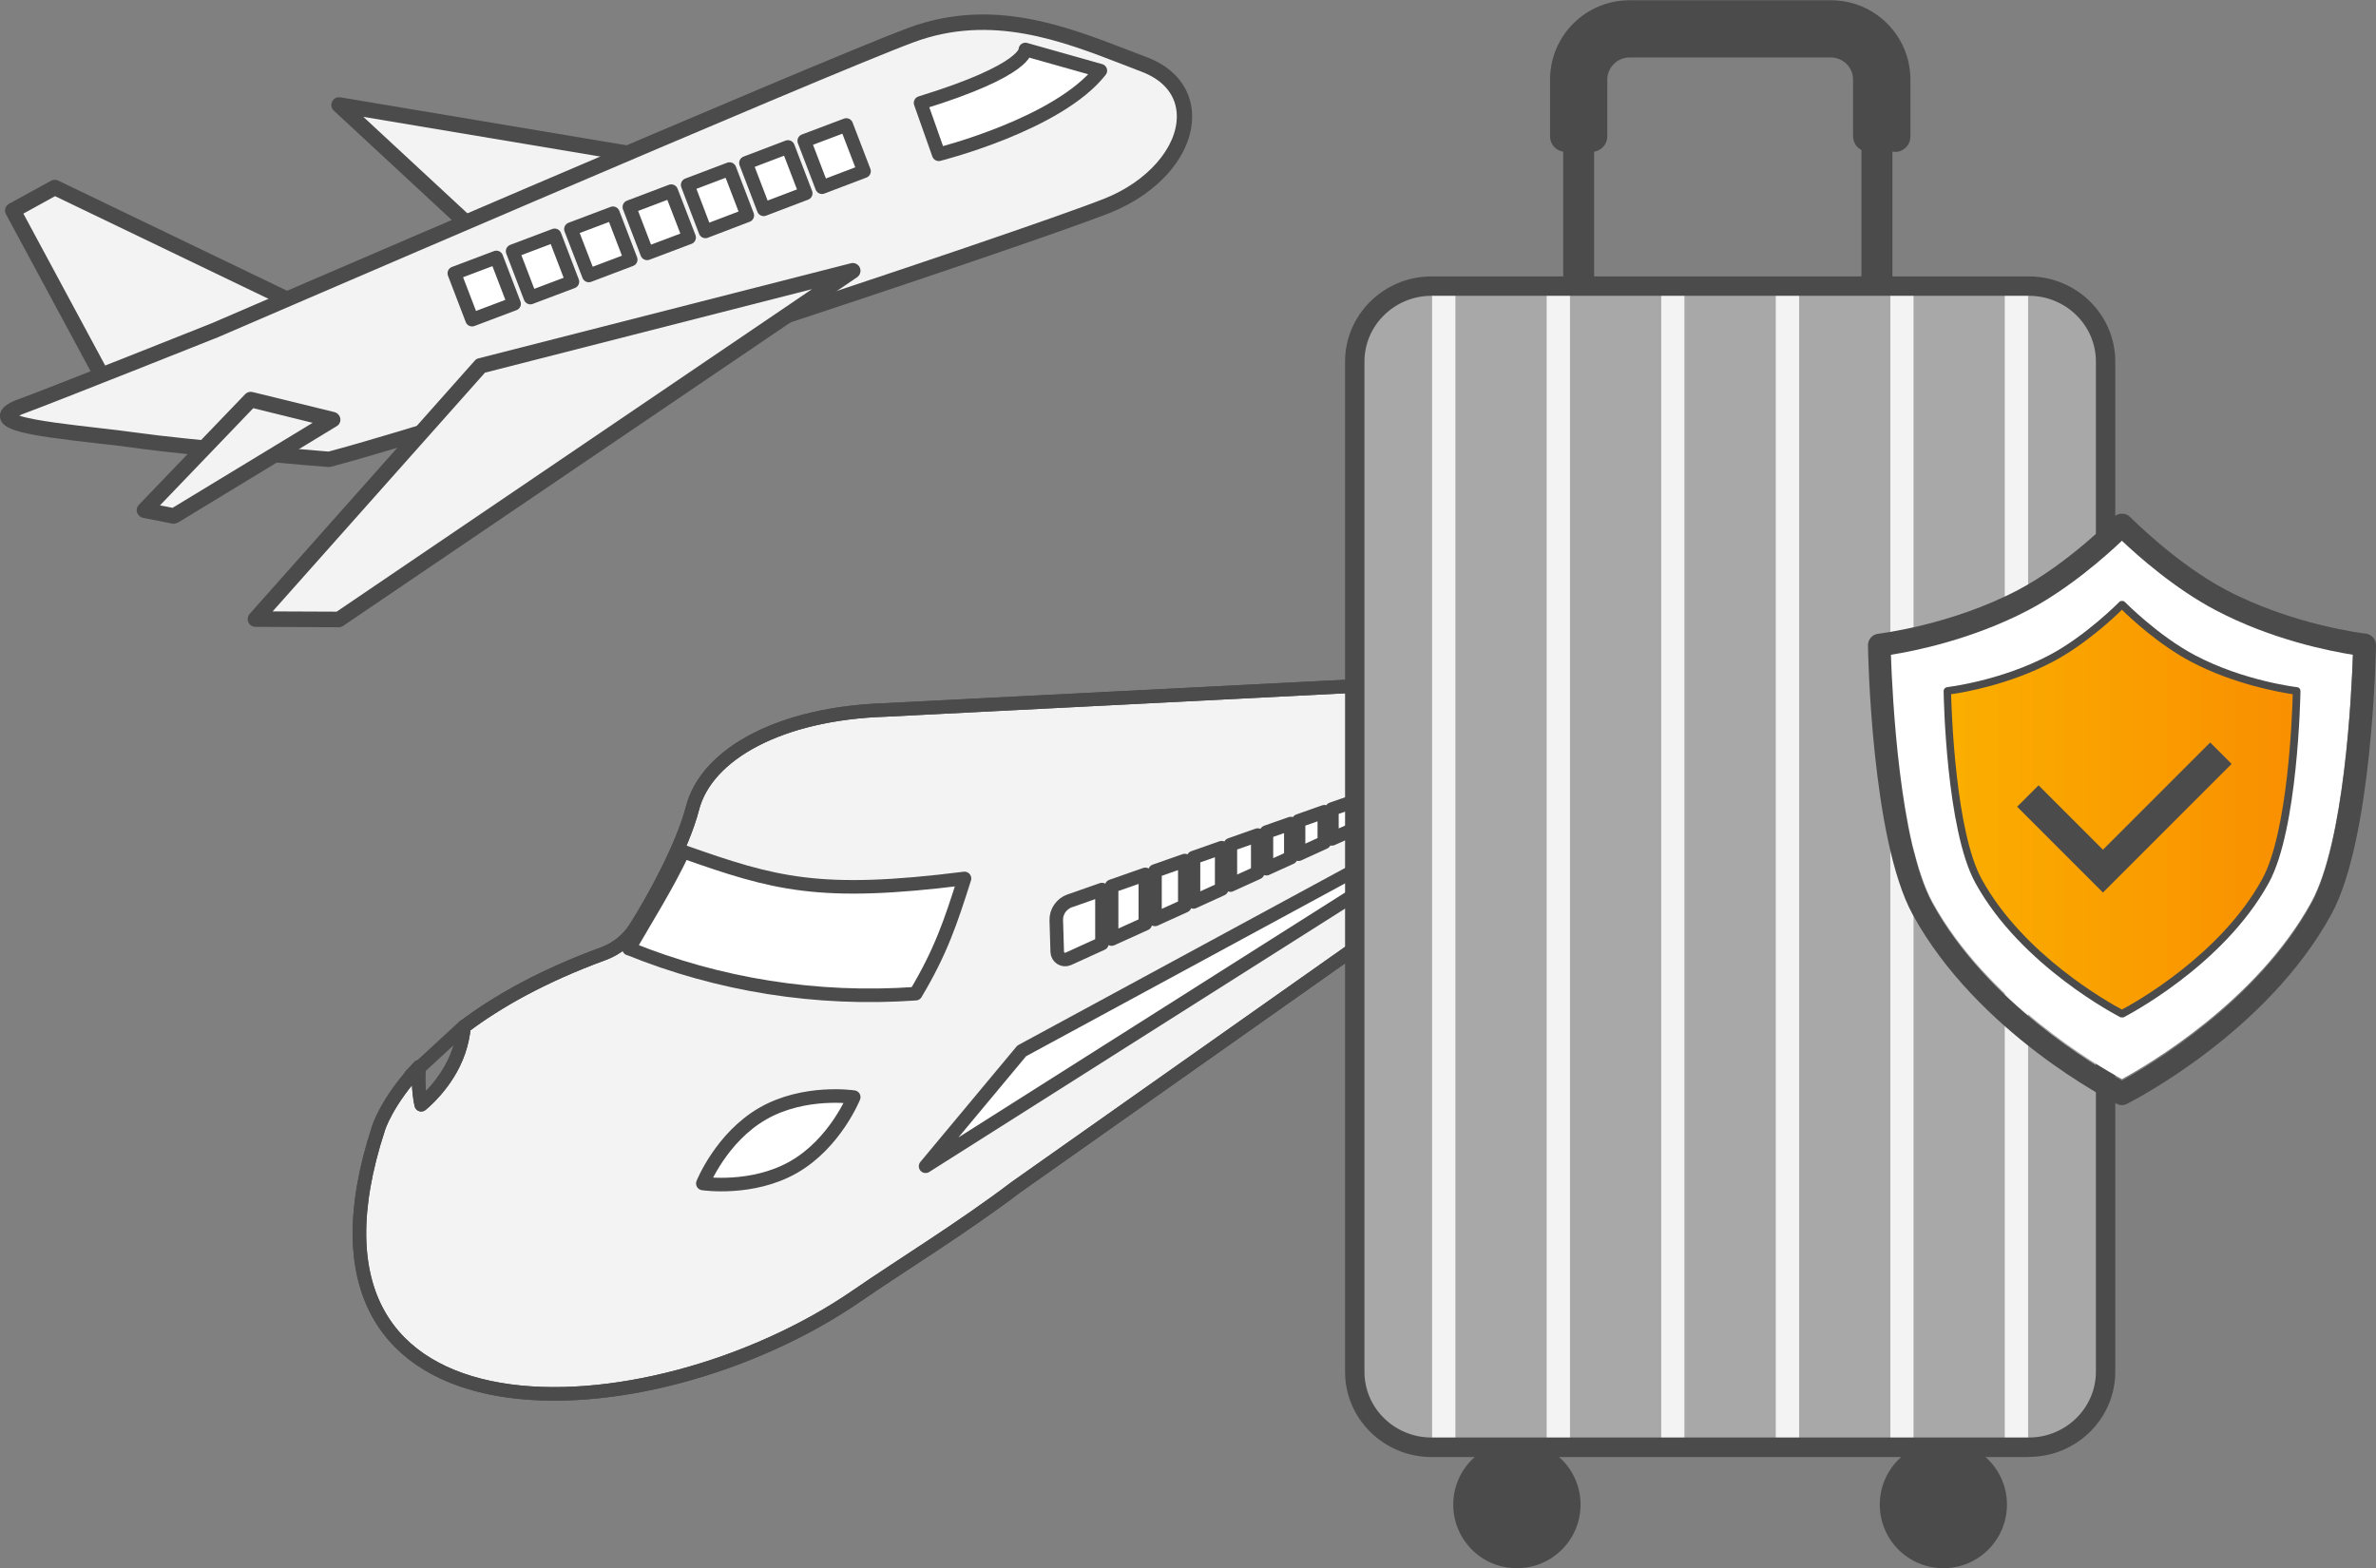 <?xml version="1.0" encoding="UTF-8"?>
<svg id="_レイヤー_2" data-name="レイヤー 2" xmlns="http://www.w3.org/2000/svg" width="175.25" height="115.68" xmlns:xlink="http://www.w3.org/1999/xlink" viewBox="0 0 175.25 115.68">
  <rect x="0" y="0" width="175.25" height="115.68" fill="#808080" stroke="none"/>
  <defs>
    <style>
      .cls-1, .cls-2 {
        stroke: #4b4b4b;
        stroke-linecap: round;
        stroke-linejoin: round;
      }

      .cls-1, .cls-3 {
        fill: #fff;
      }

      .cls-4 {
        fill: url(#_新規グラデーションスウォッチ_3);
      }

      .cls-2 {
        fill: none;
      }

      .cls-5 {
        fill: #f3f3f3;
      }

      .cls-6 {
        fill: #4b4b4b;
      }

      .cls-7 {
        fill: #a8a8a8;
      }
    </style>
    <linearGradient id="_新規グラデーションスウォッチ_3" data-name="新規グラデーションスウォッチ 3" x1="143.63" y1="59.69" x2="169.4" y2="59.69" gradientUnits="userSpaceOnUse">
      <stop offset="0" stop-color="#fbae00"/>
      <stop offset="1" stop-color="#f98f00"/>
    </linearGradient>
  </defs>
  <g id="_レイヤー_1-2" data-name="レイヤー 1">
    <g>
      <polygon class="cls-1" points="108.99 57 108.99 55.92 110 55.57 110 56.54 108.99 57"/>
      <polygon class="cls-1" points="104.12 57.63 105.43 57.17 105.43 58.62 104.12 59.21 104.12 57.63"/>
      <polygon class="cls-1" points="105.93 57 107.11 56.58 107.11 57.85 105.93 58.39 105.93 57"/>
      <polygon class="cls-1" points="107.54 56.43 108.57 56.07 108.57 57.19 107.54 57.66 107.54 56.43"/>
      <polygon class="cls-1" points="110.43 56.35 110.43 55.42 119.26 52.33 110.43 56.35"/>
      <g>
        <polygon class="cls-5" points="51.25 12.14 25.01 7.75 35.75 17.7 51.25 12.14"/>
        <path class="cls-6" d="M35.75,18.27c-.14,0-.28-.05-.39-.15l-10.74-9.96c-.18-.17-.24-.44-.12-.67.11-.23.35-.35.61-.31l26.24,4.4c.26.04.45.25.47.51s-.13.5-.38.59l-15.5,5.56c-.06.02-.13.03-.19.03ZM26.8,8.62l9.08,8.42,13.12-4.7-22.2-3.72Z"/>
      </g>
      <g>
        <polygon class="cls-5" points="22.51 22.72 4.05 13.83 .95 15.53 8.4 29.37 22.51 22.72"/>
        <path class="cls-6" d="M8.4,29.94c-.2,0-.4-.11-.5-.3L.44,15.8c-.15-.28-.05-.62.23-.77l3.1-1.7c.16-.09.36-.09.52-.01l18.47,8.89c.2.1.32.3.32.52s-.13.42-.33.51l-14.12,6.65c-.08.04-.16.05-.24.05ZM1.72,15.75l6.93,12.87,12.54-5.91L4.06,14.47l-2.34,1.29Z"/>
      </g>
      <g>
        <path class="cls-5" d="M24.28,33.88c10.58-2.79,51.27-16.28,57.39-18.71,6.12-2.43,7.75-8.53,2.73-10.42-5.02-1.89-10.7-4.57-17.19-2.17-6.49,2.4-51.37,21.78-51.37,21.78,0,0-11.9,4.74-14.17,5.58-4.07,1.5,4.15,1.94,8.29,2.53,4.05.58,14.32,1.41,14.32,1.41Z"/>
        <path class="cls-6" d="M24.28,34.45s-.03,0-.05,0c-.1,0-10.33-.84-14.36-1.42-.82-.12-1.8-.23-2.82-.34C1.7,32.08.12,31.76,0,30.78c-.1-.8.96-1.19,1.47-1.37,2.24-.82,14.04-5.52,14.16-5.57.43-.19,44.96-19.41,51.38-21.79,6.11-2.25,11.48-.18,16.22,1.65.46.18.91.35,1.36.52,2.1.79,3.32,2.37,3.34,4.32.03,2.84-2.41,5.71-6.06,7.16-6.37,2.53-47.13,16.01-57.46,18.73-.05.01-.1.02-.15.02ZM1.43,30.66c1.06.37,3.94.69,5.76.9,1.03.12,2.02.23,2.85.35,3.78.54,13.13,1.31,14.19,1.4,10.46-2.77,50.9-16.15,57.23-18.66,3.16-1.25,5.36-3.76,5.34-6.09-.01-1.48-.93-2.64-2.6-3.27-.45-.17-.91-.35-1.37-.53-4.55-1.76-9.72-3.75-15.42-1.65-6.4,2.36-50.89,21.58-51.34,21.77-.13.05-11.95,4.76-14.2,5.59-.19.07-.33.13-.44.18Z"/>
      </g>
      <g>
        <polygon class="cls-5" points="18.49 29.48 10.66 37.64 12.84 38.07 24.53 30.96 18.49 29.48"/>
        <path class="cls-6" d="M12.84,38.64s-.07,0-.11-.01l-2.18-.43c-.21-.04-.37-.19-.44-.39s-.01-.42.13-.57l7.84-8.16c.14-.15.35-.21.55-.16l6.04,1.48c.22.06.39.24.43.47.04.23-.07.46-.27.57l-11.69,7.1c-.09.05-.19.08-.3.08ZM11.79,37.28l.94.18,10.33-6.27-4.38-1.08-6.88,7.17Z"/>
      </g>
      <g>
        <polygon class="cls-5" points="35.46 26.98 18.85 45.67 25 45.7 62.91 19.97 35.46 26.98"/>
        <path class="cls-6" d="M25,46.27h0l-6.16-.03c-.22,0-.43-.13-.52-.34s-.05-.44.09-.61l16.61-18.69c.08-.09.17-.15.29-.17l27.45-7.01c.27-.07.55.07.66.32.11.25.03.55-.2.71l-37.91,25.72c-.09.06-.21.1-.32.1ZM20.11,45.1l4.72.02,35.06-23.79-24.12,6.16-15.66,17.61Z"/>
      </g>
      <path class="cls-1" d="M75.63,3.65s.24,1.49-7.73,3.94l1.34,3.79s8.81-2.2,11.92-6.17l-5.53-1.56Z"/>
      <g>
        <polygon class="cls-1" points="60.63 13.81 63.73 12.63 62.42 9.22 59.32 10.39 60.63 13.81"/>
        <polygon class="cls-1" points="56.33 15.44 59.43 14.26 58.12 10.84 55.02 12.02 56.33 15.44"/>
        <polygon class="cls-1" points="52.03 17.07 55.12 15.89 53.81 12.47 50.72 13.64 52.03 17.07"/>
        <polygon class="cls-1" points="47.73 18.69 50.83 17.52 49.51 14.1 46.42 15.27 47.73 18.69"/>
        <polygon class="cls-1" points="43.43 20.32 46.52 19.15 45.21 15.73 42.11 16.9 43.43 20.32"/>
        <polygon class="cls-1" points="39.12 21.95 42.22 20.78 40.91 17.36 37.81 18.53 39.12 21.95"/>
        <polygon class="cls-1" points="34.82 23.58 37.92 22.41 36.61 18.99 33.51 20.16 34.82 23.58"/>
      </g>
      <path class="cls-5" d="M121.58,51.14c-.2-.32-.79-.79-1.43-1.04-.77-.31-1.6-.44-2.43-.4l-52.42,2.67c-7.72.25-13.2,3.23-14.23,7.27-.71,2.76-2.89,6.75-4.21,8.82-.55.86-1.37,1.52-2.33,1.88-4.54,1.66-7.87,3.56-10.3,5.39-.06.58-.18,1.21-.4,1.84-.83,2.41-2.76,3.92-2.76,3.92,0,0-.3-1.22-.16-2.8-2.41,2.59-2.99,4.53-2.99,4.53-8,24.38,20.01,22.9,35.29,12.36,3.22-2.22,7.75-4.99,11.73-8.01l45.39-32.01c.93-.65,1.5-1.7,1.56-2.83.03-.69-.09-1.25-.29-1.58Z"/>
      <path class="cls-2" d="M121.58,51.14c-.2-.32-.79-.79-1.43-1.04-.77-.31-1.6-.44-2.43-.4l-52.42,2.67c-7.72.25-13.2,3.23-14.23,7.27-.71,2.76-2.89,6.75-4.21,8.82-.55.86-1.37,1.52-2.33,1.88-4.54,1.66-7.87,3.56-10.3,5.39-.06.58-.18,1.21-.4,1.84-.83,2.41-2.76,3.92-2.76,3.92,0,0-.3-1.22-.16-2.8-2.41,2.59-2.99,4.53-2.99,4.53-8,24.38,20.01,22.9,35.29,12.36,3.22-2.22,7.75-4.99,11.73-8.01l45.39-32.01c.93-.65,1.5-1.7,1.56-2.83.03-.69-.09-1.25-.29-1.58Z"/>
      <path class="cls-2" d="M121.58,51.14c-.2-.32-.79-.79-1.43-1.04-.77-.31-1.6-.44-2.43-.4l-52.42,2.67c-7.72.25-13.2,3.23-14.23,7.27-.71,2.76-2.89,6.75-4.21,8.82-.55.86-1.37,1.52-2.33,1.88-4.54,1.66-7.87,3.56-10.3,5.39-.06.58-.18,1.21-.4,1.84-.83,2.41-2.76,3.92-2.76,3.92,0,0-.3-1.22-.16-2.8-2.41,2.59-2.99,4.53-2.99,4.53-8,24.38,20.01,22.9,35.29,12.36,3.22-2.22,7.75-4.99,11.73-8.01l45.39-32.01c.93-.65,1.5-1.7,1.56-2.83.03-.69-.09-1.25-.29-1.58Z"/>
      <polygon class="cls-1" points="81.99 69.27 81.99 65.37 84.48 64.5 84.48 68.14 81.99 69.27"/>
      <polygon class="cls-1" points="85.19 64.25 87.39 63.48 87.39 66.82 85.19 67.82 85.19 64.25"/>
      <polygon class="cls-1" points="88.03 63.26 90.11 62.53 90.11 65.58 88.03 66.53 88.03 63.26"/>
      <polygon class="cls-1" points="90.75 62.31 92.77 61.6 92.77 64.37 90.75 65.29 90.75 62.31"/>
      <polygon class="cls-1" points="93.41 61.38 95.21 60.75 95.21 63.26 93.41 64.08 93.41 61.38"/>
      <polygon class="cls-1" points="95.78 60.55 97.68 59.88 97.68 62.14 95.78 63.01 95.78 60.55"/>
      <polygon class="cls-1" points="98.24 59.68 99.83 59.13 99.83 61.17 98.24 61.88 98.24 59.68"/>
      <polygon class="cls-1" points="100.4 58.93 101.82 58.43 101.82 60.26 100.4 60.91 100.4 58.93"/>
      <polygon class="cls-1" points="102.32 58.26 103.63 57.8 103.63 59.44 102.32 60.03 102.32 58.26"/>
      <path class="cls-1" d="M78.91,66.45l2.37-.83v3.98l-2.48,1.13c-.38.17-.8-.1-.82-.51l-.07-2.33c-.02-.64.38-1.22.99-1.44Z"/>
      <path class="cls-1" d="M58.54,86.09c-3.07,1.76-6.7,1.21-6.7,1.21,0,0,1.36-3.4,4.43-5.16,3.07-1.76,6.7-1.21,6.7-1.21,0,0-1.36,3.4-4.43,5.16Z"/>
      <path class="cls-1" d="M46.39,69.98c1.41-2.44,2.8-4.63,4-7.16,6.75,2.38,10,3.33,20.75,1.98-1.02,3.22-1.75,5.4-3.6,8.5-7.32.52-14.55-.65-21.15-3.33Z"/>
      <polygon class="cls-1" points="68.27 86.03 75.36 77.52 119.26 53.73 68.27 86.03"/>
      <g>
        <path class="cls-6" d="M117.59,23.51h-2.29v-12.4c0-.63.51-1.14,1.14-1.14h0c.63,0,1.14.51,1.14,1.14v12.4Z"/>
        <path class="cls-6" d="M139.59,23.51h-2.29v-12.4c0-.63.51-1.14,1.14-1.14h0c.63,0,1.14.51,1.14,1.14v12.4Z"/>
        <path class="cls-6" d="M139.76,11.19h-1.94c-.63,0-1.14-.51-1.14-1.14v-4.18c0-.9-.74-1.63-1.63-1.63h-14.86c-.9,0-1.64.74-1.64,1.64v4.18c0,.63-.51,1.14-1.14,1.14h-1.94c-.63,0-1.14-.51-1.14-1.14v-4.18c0-3.24,2.62-5.86,5.86-5.86h14.86c3.24,0,5.86,2.62,5.86,5.86v4.19c0,.63-.51,1.14-1.14,1.14Z"/>
        <path class="cls-7" d="M155.3,101.2c0,3.07-2.54,5.57-5.67,5.57h-44.05c-3.13,0-5.67-2.49-5.67-5.57V26.67c0-3.07,2.54-5.57,5.67-5.57h44.05c3.13,0,5.67,2.49,5.67,5.57v74.52Z"/>
        <path class="cls-7" d="M155.3,26.67v74.52c0,3.07-2.54,5.57-5.67,5.57h-44.05c-3.13,0-5.67-2.49-5.67-5.57l55.39-74.52Z"/>
        <g>
          <path class="cls-6" d="M116.58,110.99c0,2.59-2.1,4.69-4.7,4.69s-4.69-2.1-4.69-4.69,2.1-4.69,4.69-4.69,4.7,2.1,4.7,4.69Z"/>
          <path class="cls-6" d="M148.03,110.99c0,2.59-2.1,4.69-4.69,4.69s-4.69-2.1-4.69-4.69,2.1-4.69,4.69-4.69,4.69,2.1,4.69,4.69Z"/>
        </g>
        <g>
          <rect class="cls-5" x="105.63" y="21.22" width="1.72" height="85.19"/>
          <rect class="cls-5" x="114.08" y="21.22" width="1.72" height="85.19"/>
          <rect class="cls-5" x="122.53" y="21.22" width="1.71" height="85.19"/>
          <rect class="cls-5" x="130.98" y="21.22" width="1.72" height="85.19"/>
          <rect class="cls-5" x="139.43" y="21.22" width="1.71" height="85.19"/>
          <rect class="cls-5" x="147.87" y="21.22" width="1.72" height="85.19"/>
        </g>
        <path class="cls-6" d="M149.64,107.48h-44.05c-3.52,0-6.38-2.82-6.38-6.28V26.67c0-3.46,2.86-6.28,6.38-6.28h44.05c3.52,0,6.38,2.82,6.38,6.28v74.52c0,3.46-2.86,6.28-6.38,6.28ZM105.59,21.82c-2.73,0-4.95,2.18-4.95,4.85v74.52c0,2.68,2.22,4.85,4.95,4.85h44.05c2.73,0,4.95-2.18,4.95-4.85V26.67c0-2.68-2.22-4.85-4.95-4.85h-44.05Z"/>
      </g>
      <g>
        <path class="cls-3" d="M170.49,66.52c-4.01,7.34-12.14,12.08-13.98,13.08-1.83-1-9.96-5.74-13.98-13.08-2.44-4.47-2.96-15.39-3.06-18.33,1.71-.27,6-1.12,10.15-3.3,3-1.58,5.72-4,6.89-5.11,1.17,1.11,3.89,3.53,6.89,5.11,4.15,2.19,8.44,3.03,10.15,3.3-.1,2.94-.62,13.86-3.06,18.33Z"/>
        <path class="cls-4" d="M161.75,48.57c-2.76-1.45-5.24-3.98-5.24-3.98,0,0-2.48,2.53-5.24,3.98-3.71,1.95-7.64,2.39-7.64,2.39,0,0,.16,10.12,2.29,14.01,3.39,6.19,10.59,9.81,10.59,9.81,0,0,7.21-3.62,10.59-9.81,2.13-3.9,2.29-14.01,2.29-14.01,0,0-3.93-.43-7.64-2.39Z"/>
        <path class="cls-6" d="M169.43,50.69s-3.93-.45-7.54-2.36c-2.69-1.42-5.15-3.91-5.17-3.93h0s-.03-.02-.04-.03c-.02-.01-.03-.03-.05-.03-.02,0-.04,0-.06-.01-.02,0-.03,0-.05,0s-.03,0-.05,0c-.02,0-.04,0-.06.01-.02,0-.03.02-.05.03-.01,0-.03.01-.04.03h0s-2.48,2.52-5.17,3.93c-3.62,1.91-7.5,2.35-7.54,2.36-.14.02-.25.14-.25.28,0,.42.19,10.23,2.33,14.14,3.39,6.2,10.64,9.89,10.71,9.93.01,0,.02,0,.03.01,0,0,.01,0,.02,0,.02,0,.05,0,.07,0s.05,0,.07,0c0,0,.01,0,.02,0,.01,0,.02,0,.03-.01.07-.04,7.32-3.73,10.71-9.93,2.14-3.91,2.32-13.72,2.33-14.14,0-.15-.11-.27-.25-.28h0ZM166.86,64.84c-3.06,5.6-9.39,9.12-10.35,9.63-.96-.51-7.28-4.03-10.35-9.63-1.89-3.45-2.21-12.06-2.25-13.63.94-.13,4.31-.71,7.49-2.39,2.36-1.24,4.47-3.21,5.11-3.84.64.63,2.75,2.6,5.11,3.84,3.18,1.67,6.55,2.25,7.49,2.39-.04,1.57-.36,10.18-2.25,13.63Z"/>
        <path class="cls-6" d="M174.5,46.74c-.05,0-5.37-.62-10.32-3.23-3.67-1.93-7.04-5.35-7.07-5.38,0,0,0,0,0,0s0,0,0,0c-.02-.02-.04-.03-.06-.04-.02-.02-.04-.04-.07-.06-.02-.01-.05-.03-.07-.04-.03-.01-.05-.03-.08-.04s-.05-.02-.08-.03-.05-.02-.08-.02c-.03,0-.06,0-.08,0-.03,0-.05,0-.08,0-.03,0-.06,0-.09,0-.03,0-.05,0-.07,0-.03,0-.06.02-.08.03-.03,0-.05.01-.07.02-.03.01-.05.03-.08.04-.02.01-.04.02-.07.04-.03.02-.04.04-.07.06-.02.02-.04.03-.06.05,0,0,0,0,0,0s0,0,0,0c-.03.03-3.4,3.45-7.07,5.38-4.95,2.6-10.26,3.22-10.32,3.23-.43.05-.75.41-.75.85,0,.58.27,14.32,3.29,19.85,4.77,8.73,14.65,13.77,15.07,13.98.03.02.07.03.1.04.02,0,.04.02.06.02.07.02.14.03.21.03s.14-.01.21-.03c.02,0,.04-.02.07-.03.03-.01.07-.02.1-.04.42-.21,10.3-5.25,15.07-13.98,3.02-5.53,3.28-19.27,3.29-19.85,0-.43-.32-.8-.75-.85h0ZM170.49,66.63c-4.01,7.34-12.14,12.08-13.98,13.08-1.83-1-9.96-5.74-13.98-13.08-2.44-4.47-2.96-15.39-3.06-18.33,1.71-.27,6-1.12,10.15-3.3,3-1.58,5.72-4,6.89-5.11,1.17,1.11,3.89,3.53,6.89,5.11,4.15,2.19,8.44,3.03,10.15,3.3-.1,2.94-.62,13.86-3.06,18.33Z"/>
        <path class="cls-6" d="M163.02,54.77l-7.91,7.91-4.75-4.75-1.58,1.58,4.75,4.75,1.58,1.58,1.58-1.58,7.91-7.91-1.58-1.58Z"/>
      </g>
      <line class="cls-1" x1="34.22" y1="75.72" x2="30.29" y2="79.34"/>
    </g>
  </g>
</svg>